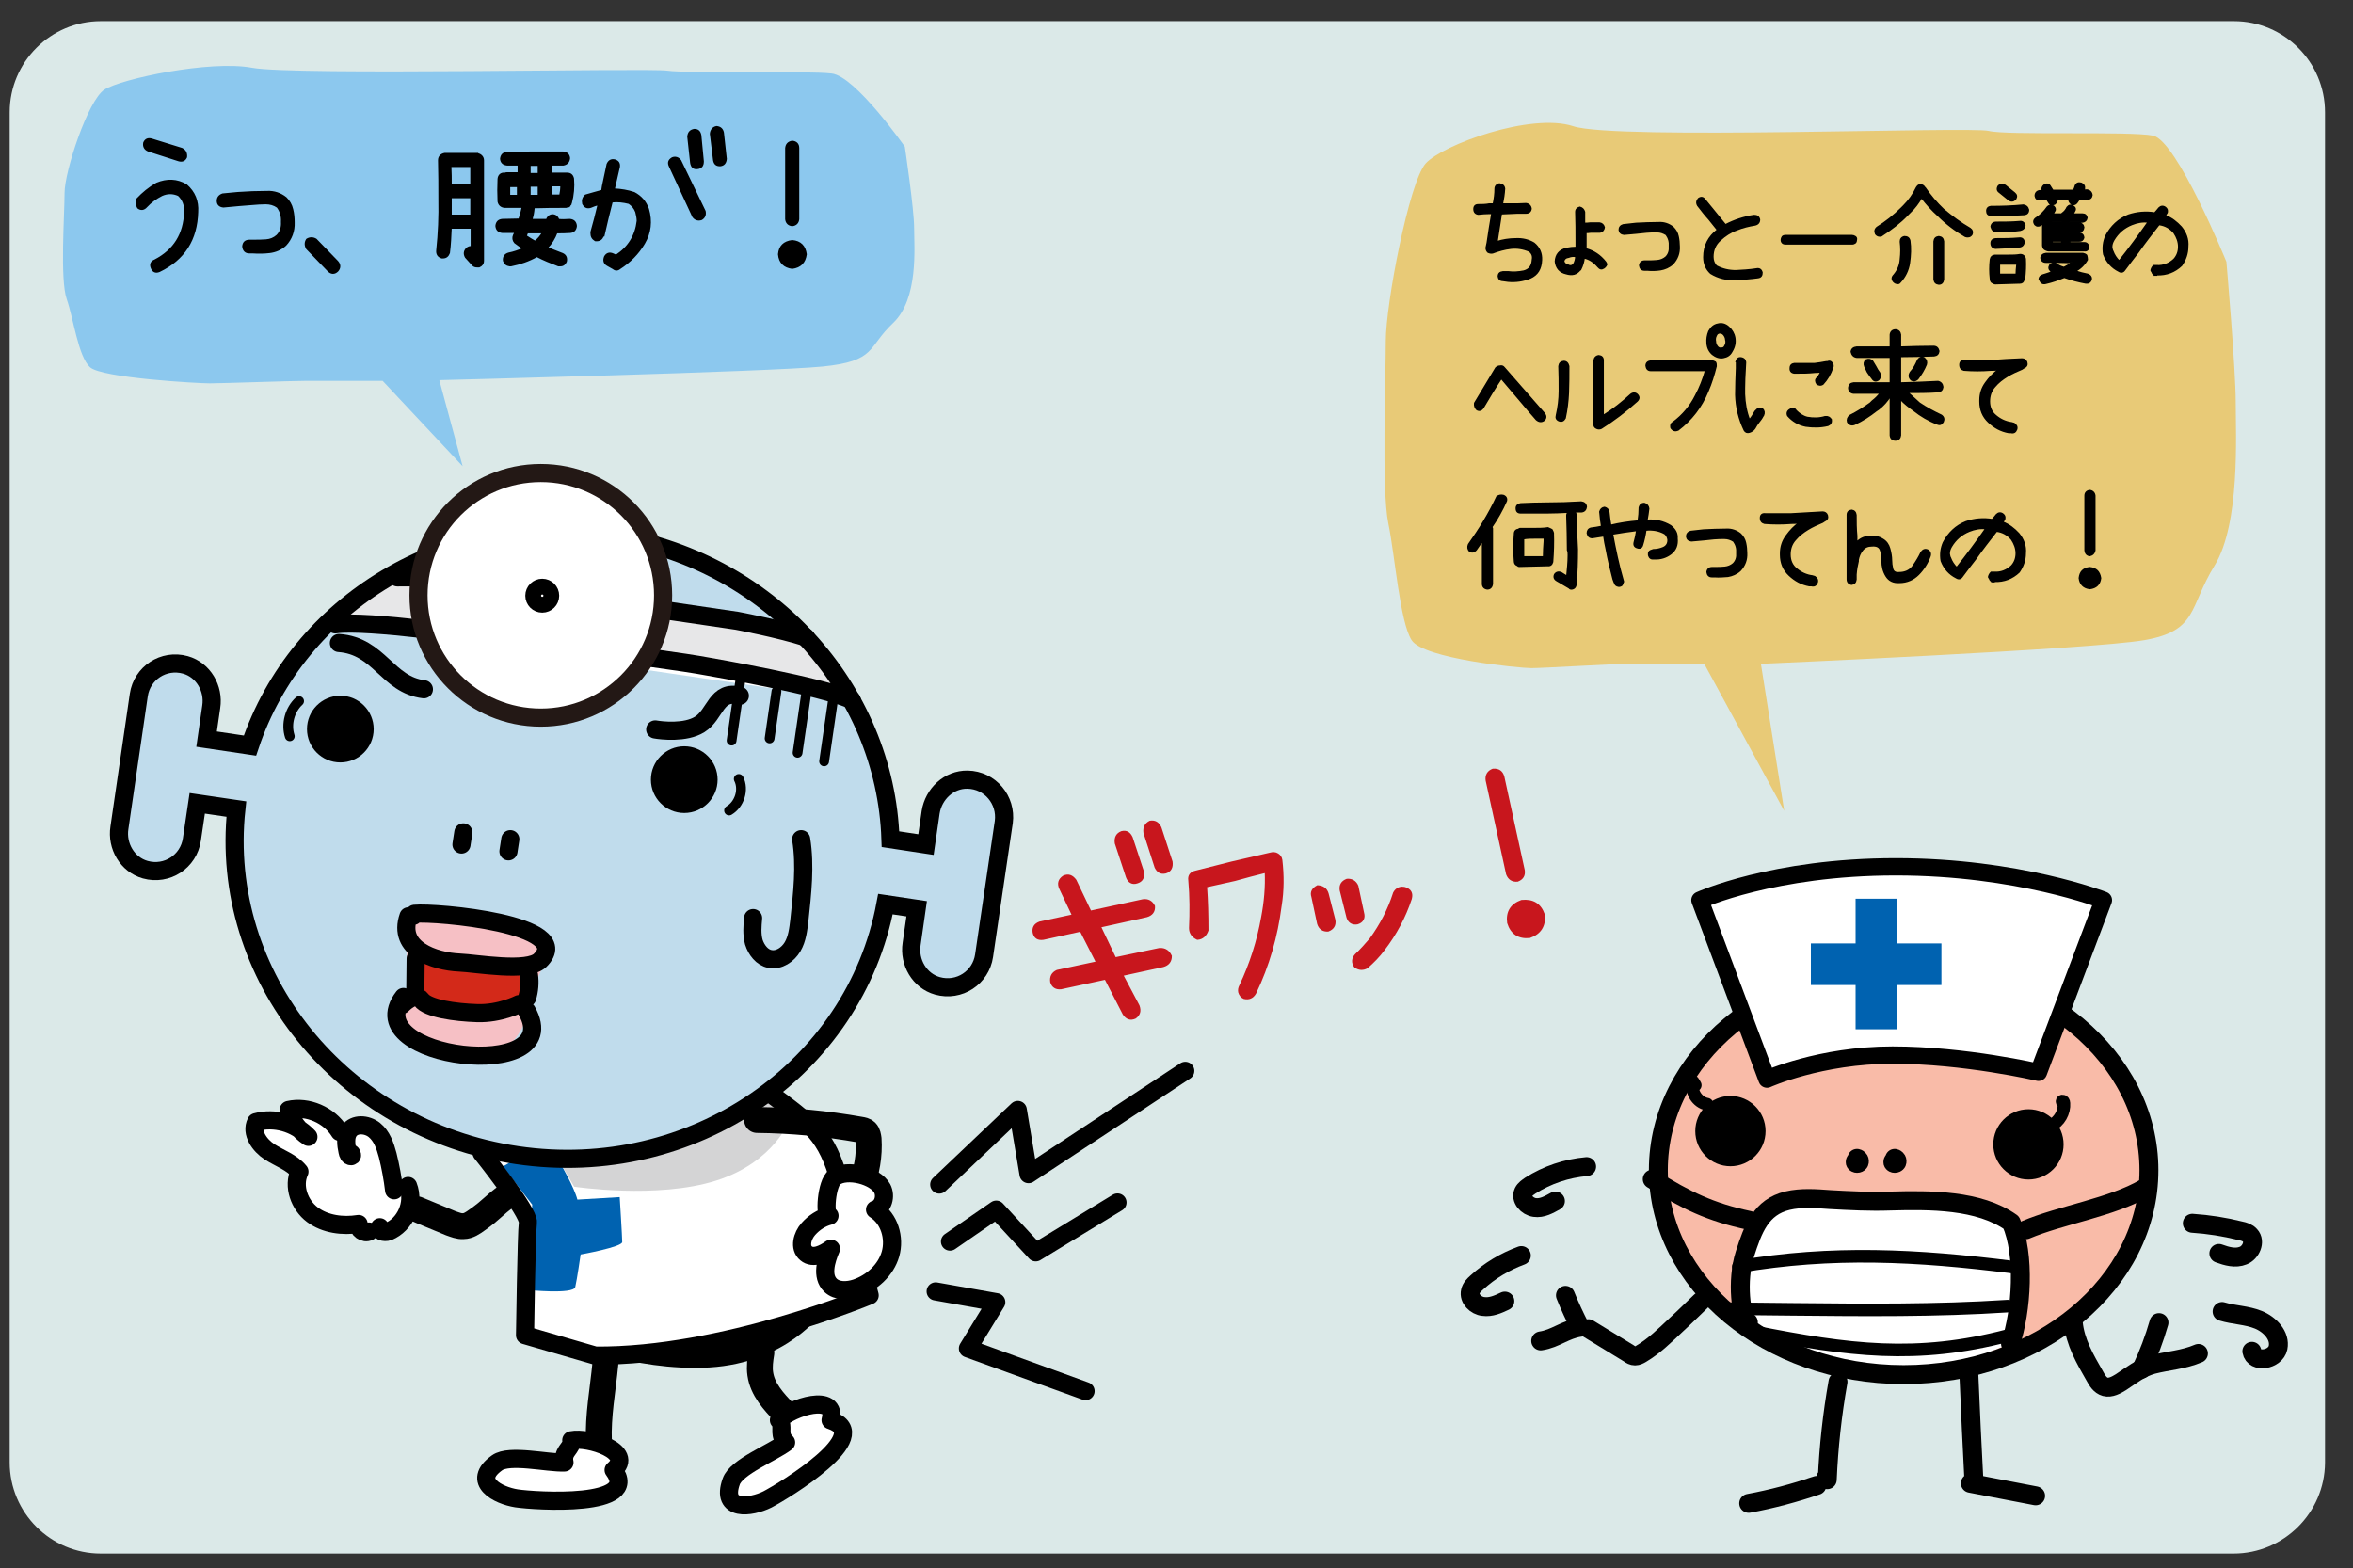 <?xml version="1.0" encoding="utf-8"?>
<!-- Generator: Adobe Illustrator 26.2.1, SVG Export Plug-In . SVG Version: 6.00 Build 0)  -->
<svg version="1.1" xmlns="http://www.w3.org/2000/svg" xmlns:xlink="http://www.w3.org/1999/xlink" x="0px" y="0px"
	 viewBox="0 0 656.1 437.3" style="enable-background:new 0 0 656.1 437.3;" xml:space="preserve">
<rect x="0" y="0" width="656.1" height="437.3" fill="#333333" stroke="none"/>
<style type="text/css">
	.st0{fill:#DBE9E8;}
	.st1{fill:#FFFFFF;}
	.st2{fill:#0062B0;}
	.st3{fill:#D4D4D5;}
	.st4{fill:none;stroke:#000000;stroke-width:7.225;stroke-linecap:round;stroke-linejoin:round;stroke-miterlimit:10;}
	.st5{fill:none;stroke:#000000;stroke-width:5.057;stroke-linecap:round;stroke-linejoin:round;stroke-miterlimit:10;}
	.st6{fill:#C0DCEC;}
	.st7{fill:#E7E7E8;}
	.st8{fill:#F6C0C5;}
	.st9{fill:none;stroke:#000000;stroke-width:5.057;stroke-miterlimit:10;}
	.st10{fill:#D32919;}
	.st11{fill:#8CC8EE;}
	.st12{fill:#E8CA77;}
	.st13{stroke:#000000;stroke-width:0.533;stroke-miterlimit:10;}
	.st14{stroke:#000000;stroke-width:0.414;stroke-miterlimit:10;}
	.st15{fill:#C8161D;stroke:#C8161D;stroke-width:0.722;stroke-miterlimit:10;}
	.st16{fill:#FFFFFF;stroke:#000000;stroke-width:5.057;stroke-linecap:round;stroke-linejoin:round;stroke-miterlimit:10;}
	.st17{fill:#FFFFFF;stroke:#231815;stroke-width:5.057;stroke-miterlimit:10;}
	.st18{fill:#FFFFFF;stroke:#000000;stroke-width:5.057;stroke-miterlimit:10;}
	.st19{fill:none;stroke:#000000;stroke-width:2.732;stroke-linecap:round;stroke-linejoin:round;stroke-miterlimit:10;}
	.st20{fill:#F9BBA8;}
	.st21{fill:none;stroke:#000000;stroke-width:5.278;stroke-linecap:round;stroke-linejoin:round;stroke-miterlimit:10;}
	.st22{fill:#FFFFFF;stroke:#000000;stroke-width:4.83;stroke-linecap:round;stroke-linejoin:round;stroke-miterlimit:10;}
	.st23{fill:none;stroke:#000000;stroke-width:3.508;stroke-linecap:round;stroke-linejoin:round;stroke-miterlimit:10;}
</style>
<g id="レイヤー_2">
	<path class="st0" d="M622.8,433.2H28.1c-14,0-25.4-11.4-25.4-25.4V31.3c0-14,11.4-25.4,25.4-25.4h594.8c14,0,25.4,11.4,25.4,25.4
		v376.6C648.2,421.8,636.8,433.2,622.8,433.2z"/>
</g>
<g id="レイヤー_5">
</g>
<g id="レイヤー_4">
	<path class="st1" d="M113.8,334.7c-0.7,3.5-6.3,9-9.7,9s-10.4-2.1-10.4-2.1s-9-1.4-9.7-7s-2.1-7.6-2.1-7.6s-12.5-9-10.4-11.8
		s9-1.4,9-1.4s0-4.9,6.3-2.8c6.3,2.1,10.4,9.7,10.4,9.7s-0.7-5.6,4.2-4.9s9,12.5,9,12.5L113.8,334.7z"/>
</g>
<g id="レイヤー_3">
	<path class="st1" d="M212.7,302.8c11.4,8.5,17.9,13.5,21.5,27.1c3.6,13.6,8.3,31.3,8.3,31.3s-40.8,17.1-76.5,16.8l-19.6-5.7
		c0,0,0.4-28.6,0.8-31.4s-12.9-19.4-12.9-19.4"/>
	<path class="st2" d="M142.9,323.7l13.3,0.6c0,0,3.9,6.7,4.8,10.2l11.8-0.7c0,0,0.7,11.1,0.7,12.5c0.1,1.4-11.6,3.5-11.6,3.5
		s-1,7-1.5,9.1c-0.6,2.1-13.2,0.8-13.2,0.8l1.2-23.8l-8.2-10.6"/>
	<path class="st3" d="M212.7,302.8c0,0-5.5,12.2-32.3,18.6s-24.2,2.8-24.2,2.8l3.9,6.7c0,0,23.2,3.5,39.6-1.7s20.6-17.2,20.6-17.2
		L212.7,302.8z"/>
	<path class="st4" d="M141.6,333.3c-4.3,3.1-4.2,3.8-8.6,6.9c-1.1,0.8-2.4,1.7-3.8,1.7c-1.2,0.1-2.3-0.4-3.5-0.8
		c-3.1-1.3-6.2-2.6-9.4-3.9"/>
	<path class="st4" d="M211.1,312.3c9.7,0.1,19.3,1,28.8,2.7c0.6,0.1,1.2,0.2,1.6,0.6c0.5,0.5,0.6,1.3,0.7,2
		c0.3,4.5-0.5,9.2-2.2,13.4"/>
	<path class="st5" d="M113.8,330.7c1.9,4.8-0.8,10.8-5.5,12.7c-1.1,0.4-2.9-0.1-2.4-1.2"/>
	<path class="st5" d="M109.9,331.9c-0.4-3.3-1-6.6-1.8-9.8c-0.7-2.6-1.6-5.3-3.7-7c-2.1-1.7-5.6-1.9-7.1,0.3
		c-1.1,1.6-0.8,3.8-0.4,5.7c0.1,0.6,0.4,1.3,1,1.3s0-1.2-0.2-0.7"/>
	<path class="st5" d="M94.7,315.6c-2.9-4.7-8.9-7.3-14.2-6.1c0.8,3.1,2.9,5.8,5.5,7.5c-3.6-3.9-9.5-5.5-14.6-4.1
		c-1.5,3,1,6.5,3.8,8.3c2.8,1.8,6.2,2.9,8.3,5.5c-1.9,4.1,0,9.3,3.6,12c3.6,2.7,8.5,3.3,12.9,2.6c-0.3,1.5,1.6,2.8,2.9,2.1"/>
	<path class="st6" d="M259,235.5c0,0,1.1-19.9,12.7-18.2s7.2,19.3,6.5,23.7c-0.7,4.5-4.3,29.4-4.3,29.4s-6.3,5.5-11.7,5.6
		s-9.6-8.7-7.6-22.9l-6.5,0.9c0,0-21.8,80.5-101.2,69.8s-81.6-82.9-81.3-97.4l-11.5-2.6c0,0-0.5,21.8-12,20.1
		c-11.6-1.7-8.8-8.6-7.8-21.2c0.9-12.6,5.3-30.2,5.3-30.2s5.3-11.1,12.3-9.1c7,1.9,7.7,15.7,6.4,24.6l11.8-0.1
		c0,0,25.9-59,67.7-58.3s61,6.2,68.3,11.8c7.4,5.6,36,33.5,37.9,45.6s5.1,27.1,5.1,27.1L259,235.5z"/>
	<path class="st7" d="M234.1,194.5l-37.8-9.2c0,0-11.4,0.3-30.9-3.5s-15.2-1.5-28.9-4.3l-43.2-3.6c0,0,10-12.2,14.8-14.2L136,162
		c0,0-3,1.3,30.1,5.2s33.8,4.2,36.8,3.7l21.9,5.9C224.8,176.8,230.4,182.2,234.1,194.5z"/>
	<path class="st8" d="M152.8,266.6c-2.8,5.7-4,8.7-4,8.7s-1.7,23.7-20,18.3c-29.5-8.7-14.2-8.7-14.2-16.3c0-4-3.5-18.1,1.4-20.1
		c4.8-1.9,12.3-3.5,18.4-1.3C140.4,258.1,155.6,261,152.8,266.6z"/>
	<path class="st9" d="M269.8,217.4c-5.2-0.1-9.5,4-10.3,9.1l-1.3,9l-9.9-1.5c-1.4-41.8-33.9-78.3-78.8-84.8s-86.5,19-99.8,58.7
		l-12.1-1.8l1.3-9c0.8-5.1-2.2-10.3-7.2-11.7c-6.1-1.7-12.1,2.3-13,8.4l-5.4,37c-0.8,5.1,2.2,10.3,7.2,11.7c6.1,1.7,12.1-2.3,13-8.4
		L55,224l10.9,1.6c-5,46.5,29.4,89.3,78.3,96.5c48.9,7.2,94.1-24,102.7-70l8.7,1.3l-1.4,9.8c-0.8,5.1,2.2,10.3,7.2,11.7
		c6.1,1.7,12.1-2.3,13-8.4l5.5-37.3C280.7,223.1,276.1,217.5,269.8,217.4z"/>
	<path class="st10" d="M133.1,282.5c-16.2,0.4-18-6.8-17.4-11c0.6-4.1,1.3-3.5,12.5-3.2c11.1,0.3,23.1-0.8,20.6,6.9
		C146.3,283.1,133.1,282.5,133.1,282.5z"/>
	<path class="st11" d="M252.3,40.9c0,0,2.6,17.4,2.6,22.7s1.3,19.7-5.9,26.5c-7.2,6.8-4.6,10.6-19.6,12.1s-106.9,3.8-106.9,3.8
		L129,130l-22.3-23.8c0,0-17.4,0-21.4,0c-3.9,0-23.5,0.7-26.8,0.7c-3.3,0-30.1-1.5-33.4-4.5s-4.6-13.6-6.5-19
		C16.7,78,18,59.8,18,53.8S24.5,28,29.1,25s29.4-8.3,41.2-6.1s110.6,0,115.8,0.8s39.3,0,45.8,0.8C238.5,21.2,252.3,40.9,252.3,40.9z
		"/>
	<path class="st12" d="M620.8,73c0,0,2.6,30,2.6,39.1s1.3,33.9-5.9,45.6c-7.2,11.7-4.6,18.2-19.6,20.8c-15,2.6-106.9,6.6-106.9,6.6
		l6.5,41l-22.3-41c0,0-17.4,0-21.4,0s-23.5,1.2-26.8,1.2s-30.1-2.6-33.4-7.8c-3.3-5.2-4.6-23.4-6.5-32.6s-0.7-40.4-0.7-50.8
		s6.5-44.3,11.1-49.5s29.4-14.3,41.2-10.4c11.8,3.9,110.6,0,115.8,1.3c5.2,1.3,39.3,0,45.8,1.3C607,39.1,620.8,73,620.8,73z"/>
	<g>
		<path class="st13" d="M43.7,51.2c2.9-1.2,5.6-1.1,8.2,0.4c2.3,2,3.3,4.5,3.1,7.5c-0.2,7.7-3.7,13.2-10.6,16.5
			c-1,0.4-1.7,0.1-2.1-0.9c-0.4-1-0.1-1.7,0.9-2.1c5.4-2.8,8.2-7.3,8.4-13.5c0.1-1.9-0.5-3.5-1.8-4.7c-1.6-0.7-3.1-0.7-4.7,0
			c-1.6,0.8-3.1,1.9-4.3,3.2c-0.7,0.8-1.5,0.9-2.3,0.3c-0.4-0.7-0.5-1.5-0.2-2.4C39.8,53.9,41.6,52.4,43.7,51.2z M40.2,39.8
			c0.4-0.9,1.1-1.2,2.1-0.9l8.4,2.6c1,0.5,1.3,1.3,1.2,2.3c-0.4,0.9-1.1,1.2-2.1,0.9l-8.4-2.7C40.4,41.6,40,40.8,40.2,39.8z"/>
		<path class="st13" d="M66.3,53.8c2.7-0.2,5.4-0.3,8.2-0.3c1.9-0.1,3.7,0.5,5.2,1.7c0.9,0.9,1.5,1.9,1.8,3.2
			c0.3,1.2,0.4,2.4,0.4,3.6c0.1,2.4-0.7,4.6-2.3,6.3c-1.3,1.2-2.8,1.8-4.4,2c-1.6,0.2-3.2,0.2-4.7,0.1h-1c-1,0-1.6-0.6-1.7-1.7
			c0.1-1.1,0.7-1.6,1.8-1.6h0.9c1.3,0,2.5,0,3.7-0.1c1.2-0.1,2.2-0.5,3.1-1.3c1-1,1.4-2.3,1.3-3.8c0.1-1.6-0.3-3-1.2-4.2
			c-1-0.7-2.1-1-3.3-1c-1.2,0-2.5,0.1-3.7,0.2c-1.3,0.1-2.5,0.2-3.8,0.3l-4.3,0.4c-1-0.1-1.6-0.6-1.6-1.6c0-0.9,0.5-1.5,1.4-1.8
			L66.3,53.8z"/>
		<path class="st13" d="M85.6,66.8c0.8-0.5,1.7-0.5,2.5,0l6,6.2c0.7,0.8,0.7,1.7,0,2.5c-0.8,0.8-1.7,0.8-2.5,0l-6-6.2
			C85.1,68.4,85.1,67.6,85.6,66.8z"/>
		<path class="st13" d="M133.1,43c0.4,0,0.8,0.2,1.1,0.5c0.3,0.3,0.5,0.7,0.5,1.2v28c0,0.8-0.4,1.3-1.1,1.6c-0.2,0-0.4,0-0.5,0
			c-0.5,0-1-0.1-1.3-0.5c-0.6-0.7-1.3-1.4-1.9-2.1c-0.5-0.9-0.4-1.7,0.3-2.4c0.4-0.3,0.8-0.5,1.3-0.4v-5.4h-5.8
			c-0.1,2.3-0.2,4.7-0.5,7c-0.3,0.8-0.8,1.3-1.7,1.3h-0.3c-1-0.3-1.4-1-1.3-2c0.5-4.7,0.7-9.5,0.6-14.3c0-3.6,0-7.2-0.1-10.8
			c0-1,0.6-1.6,1.6-1.8h0.2h0.1H133.1z M131.4,51.7v-5.4h-5.8c0.1,1.8,0.1,3.6,0.1,5.4H131.4z M125.7,60.1h5.7V55h-5.7
			C125.7,56.7,125.7,58.4,125.7,60.1z M158.9,61.3c1,0.1,1.6,0.6,1.7,1.7c-0.1,1-0.6,1.6-1.6,1.7c-1.3,0.1-2.5,0.1-3.8,0.1
			c-0.6,1.6-1.5,3.1-2.7,4.3c1.4,0.6,2.8,1.1,4.3,1.7c0.9,0.4,1.2,1.1,1,2.1c-0.3,0.7-0.8,1.1-1.5,1.1c-0.2,0-0.4,0-0.6,0
			c-2.1-0.8-4.1-1.6-6-2.6c-2.3,1.3-4.7,2.1-7.2,2.6h-0.4c-0.8-0.1-1.3-0.5-1.6-1.3c-0.1-1,0.3-1.7,1.3-2c1.5-0.3,2.9-0.8,4.3-1.4
			c-0.9-0.5-1.7-1.1-2.5-1.7c-0.5-0.6-0.6-1.3-0.3-2c0.2-0.3,0.3-0.6,0.4-0.9c-1.2,0-2.4,0-3.6,0c-1-0.1-1.6-0.6-1.7-1.7
			c0.1-1,0.6-1.6,1.7-1.7c1.6,0,3.2-0.1,4.7-0.1c0.4-1.1,0.7-2.2,0.9-3.3v-0.2h-4.6h-0.4c-0.9-0.1-1.5-0.6-1.7-1.5
			c-0.1-2.1-0.1-4.2,0-6.3c0.1-1,0.7-1.6,1.8-1.5h0.1c0.1-0.1,0.3-0.1,0.4-0.1h3.3v-2.4h-3.2c-1-0.1-1.6-0.6-1.7-1.6
			c0.1-1,0.6-1.6,1.7-1.7c2.2,0,4.4,0,6.7-0.1c3,0,6,0,8.9,0c1,0.1,1.6,0.6,1.7,1.6c-0.1,1-0.6,1.6-1.6,1.8c-1.1,0-2.3,0-3.4,0v2.5
			h4.4h0c1,0,1.5,0.5,1.7,1.4c0.2,2.3,0,4.6-0.6,6.8c-0.1,0.1-0.1,0.2-0.1,0.2v0.1c-0.1,0.1-0.1,0.2-0.2,0.2c0,0.1-0.1,0.1-0.1,0.1
			v0.1c-0.1,0-0.2,0.1-0.2,0.2c-0.1,0-0.2,0.1-0.2,0.1c-0.1,0-0.2,0-0.3,0c-0.1,0-0.1,0.1-0.2,0.1h-0.1h-0.2c-2.8,0-5.6,0-8.3,0.1
			h-0.5c0,0.1,0,0.3,0,0.4c-0.1,1.1-0.3,2.1-0.6,3.1h4.3c0.2-0.7,0.7-1.2,1.5-1.3c0.8,0,1.4,0.4,1.7,1.3
			C156.6,61.4,157.7,61.4,158.9,61.3z M144.4,54.6v-2.7h-2.4v2.7H144.4z M149.2,67.4c0.9-0.7,1.6-1.5,2.2-2.6H147
			c-0.1,0.4-0.3,0.7-0.4,1C147.5,66.4,148.3,66.9,149.2,67.4z M147.7,46v2.5h2.1h0.4V46h-2.3H147.7z M149.2,54.6h1v-2.8h-0.4h-2.1
			v2.8H149.2z M156.5,51.7h-2.9v2.8h2.6C156.4,53.6,156.5,52.7,156.5,51.7z"/>
		<path class="st13" d="M176.8,53.8c1.9,1,3.2,2.5,3.9,4.5c1,3.4,0.6,6.6-1.1,9.5c-1.7,2.9-4,5.2-6.8,7c-0.6,0.5-1.2,0.5-1.8,0
			l-1.6-0.9c-0.9-0.5-1.1-1.3-0.7-2.3c0.5-0.9,1.3-1.1,2.2-0.7c0.3,0.1,0.6,0.3,0.9,0.4c3.5-2.3,5.5-5.5,6-9.7
			c0-0.8-0.2-1.7-0.4-2.5c-0.4-1.1-1.1-1.9-2-2.5c-1.6-0.4-3.2-0.6-4.8-0.4c-0.8,3.2-1.6,6.3-2.3,9.5h-0.2c-0.3,1-1,1.4-2.1,1.3
			c-0.8-0.5-1.1-1.1-1.1-2v-0.3c0.7-2.5,1.4-5.1,2-7.7c-0.8,0.1-1.5,0.4-2.2,0.7c-1,0.3-1.6,0-2.1-0.9c-0.2-0.9,0-1.7,0.7-2.3
			c1.5-0.4,3-0.9,4.6-1.3c0.1-0.4,0.1-0.9,0.2-1.3l1.3-6.1c0.4-0.9,1-1.3,2-1.1c1,0.3,1.3,0.9,1.2,1.8l-1.4,6.1v0.2
			C173.2,52.9,175,53.2,176.8,53.8z M189.7,44.8l6.8,14.1c0.2,1-0.1,1.7-0.9,2.2c-0.9,0.3-1.7,0.1-2.3-0.7l-6.5-14
			c-0.5-1-0.3-1.7,0.7-2.3C188.3,43.8,189.1,44,189.7,44.8z M191.9,38.1c0.1-1.1,0.6-1.7,1.7-1.9c1,0,1.5,0.5,1.7,1.5L196,45
			c0,1.2-0.5,1.8-1.6,1.9c-1,0.1-1.5-0.4-1.7-1.5L191.9,38.1z M198.2,37.3c0.1-1,0.6-1.7,1.6-1.9c1,0.1,1.6,0.6,1.8,1.6l0.8,7.3
			c-0.1,1.1-0.6,1.7-1.6,1.8c-1,0-1.5-0.4-1.7-1.4L198.2,37.3z"/>
		<path class="st13" d="M220.9,67.2c2.3,0.2,3.5,1.5,3.8,3.7c-0.3,2.2-1.5,3.5-3.8,3.8c-2.2-0.3-3.5-1.5-3.7-3.8
			C217.4,68.7,218.6,67.5,220.9,67.2z M220.9,62.8c-1-0.1-1.6-0.7-1.7-1.7V41.3c0.1-1,0.6-1.6,1.7-1.8c1.1,0.1,1.7,0.7,1.7,1.8v19.8
			C222.5,62.1,221.9,62.7,220.9,62.8z"/>
	</g>
	<g>
		<path class="st14" d="M427.7,67.8c1.5,1.2,2.2,2.8,2.1,4.7c-0.1,2.5-1.1,4.1-3.1,5c-2,0.8-4.1,1.1-6.2,0.9l-1.4-0.2
			c-0.8,0-1.2-0.4-1.3-1.1c0-0.8,0.4-1.2,1.3-1.3h1.4c1.4,0.2,2.9,0.1,4.4-0.2c1.5-0.4,2.3-1.4,2.4-3.2c0.2-1-0.1-1.8-0.9-2.4
			c-1.6-0.7-3.4-1-5.1-0.8c-1.8,0.2-3.5,0.7-5.1,1.3c-0.4,0.1-0.9,0-1.3-0.2c-0.3-0.3-0.5-0.7-0.5-1.2l0.3-1.4
			c0.4-2.7,0.8-5.4,1.3-8.2h-0.7c-1.1,0-2.1,0.1-3.1,0.2c-0.8-0.1-1.2-0.6-1.2-1.4c0-0.8,0.4-1.2,1.2-1.2c1,0,2,0,3-0.2h1.2
			c0.3-1.4,0.5-2.8,0.5-4.3c0-0.7,0.5-1.2,1.2-1.3c0.8,0.1,1.3,0.5,1.4,1.3c-0.1,1.5-0.3,2.9-0.6,4.3h4.2l2.4-0.1
			c0.8,0.1,1.3,0.6,1.4,1.4c-0.1,0.8-0.6,1.2-1.4,1.2h-2.4l-4.5,0.2c-0.4,2.6-0.8,5.2-1.2,7.8c1.6-0.5,3.4-0.8,5.2-0.8
			C424.5,66.5,426.2,66.9,427.7,67.8z"/>
		<path class="st14" d="M447.7,73.1c0.1,0.2,0.2,0.4,0.3,0.6c-0.2,0.5-0.5,0.8-0.8,1c-0.6,0.4-1.1,0.3-1.6-0.3
			c-1.1-1.3-2.4-2.2-3.9-2.5c-0.1,1-0.4,2.1-1,3.3h-0.1c-1,1.3-2.2,1.6-3.9,1.1c-1.8-0.4-2.8-1.6-3-3.4c0.1-1.9,1.1-3.1,3-3.6
			c1-0.2,1.9-0.3,2.8-0.3v-1.8c0-2.7,0-5.4-0.1-8.1c0-0.7,0.4-1.1,1.1-1.3c0.7,0.2,1.1,0.6,1.3,1.3v3.2c0.4,0,1,0,1.6-0.1h1.4h1.2
			c0.7,0.1,1.1,0.5,1.3,1.2c-0.1,0.7-0.5,1.2-1.2,1.3H445h-1.4c-0.6,0.1-1.1,0.1-1.4,0.1v2.4v2.2C444.4,70,446.2,71.2,447.7,73.1z
			 M438.8,73.7c0.4-0.7,0.6-1.5,0.6-2.2c-0.6-0.1-1.3-0.1-2,0.2c-0.8,0.1-1.3,0.5-1.4,1.2c0.2,0.6,0.7,1,1.4,1.1
			C437.9,74.3,438.4,74.1,438.8,73.7z"/>
		<path class="st14" d="M456.2,62.3c2.1-0.1,4.2-0.2,6.3-0.2c1.5-0.1,2.9,0.4,4,1.3c0.7,0.7,1.2,1.5,1.4,2.5
			c0.2,0.9,0.3,1.9,0.3,2.8c0.1,1.9-0.5,3.5-1.8,4.9c-1,0.9-2.2,1.4-3.4,1.6s-2.5,0.2-3.7,0.1h-0.8c-0.8,0-1.2-0.5-1.3-1.3
			c0.1-0.8,0.6-1.2,1.4-1.2h0.7c1,0,1.9,0,2.8-0.1c0.9-0.1,1.7-0.4,2.4-1c0.8-0.8,1.1-1.8,1-3c0.1-1.3-0.2-2.3-0.9-3.3
			c-0.8-0.5-1.6-0.8-2.6-0.8c-1,0-1.9,0-2.9,0.1c-1,0.1-1.9,0.2-2.9,0.3l-3.4,0.3c-0.8-0.1-1.2-0.5-1.3-1.2c0-0.7,0.4-1.2,1.1-1.4
			L456.2,62.3z"/>
		<path class="st14" d="M491.3,76c0,0.8-0.3,1.3-1.1,1.4c-2,0.3-4,0.4-6.1,0.5c-2.6,0.2-5-0.4-7.1-1.7c-1.3-1.2-1.9-2.7-1.9-4.5
			c0-3.2,1.3-5.7,3.8-7.6c-0.8-1-1.6-2-2.4-3c-1.1-1.2-2.1-2.5-3.1-3.8c-0.4-0.7-0.3-1.3,0.2-1.9c0.7-0.5,1.3-0.4,1.8,0.3
			c1,1.3,2.1,2.5,3.1,3.8c0.9,1.1,1.7,2.1,2.6,3.2c2.5-1.3,5.2-2.2,8-2.6c0.8,0,1.3,0.3,1.5,1.1c0,0.8-0.4,1.3-1.2,1.5
			c-1.8,0.3-3.5,0.7-5.2,1.4c-1.7,0.6-3.2,1.6-4.5,2.8c-1.4,1.2-2.1,2.8-2.1,4.7c0,1,0.3,1.9,1,2.6c1.7,0.9,3.5,1.3,5.4,1.3
			c1.9-0.1,3.8-0.2,5.7-0.5C490.6,74.8,491.1,75.2,491.3,76z"/>
		<path class="st14" d="M497.9,65.7h18.5c0.3,0,0.6,0.1,0.9,0.3c0.3,0.2,0.4,0.5,0.3,0.9c0,0.3-0.1,0.6-0.3,0.8
			c-0.3,0.2-0.5,0.3-0.9,0.3h-18.5c-0.4,0-0.7-0.1-0.9-0.3c-0.2-0.2-0.3-0.5-0.3-0.8c0-0.3,0.1-0.6,0.3-0.9
			C497.2,65.8,497.5,65.7,497.9,65.7z"/>
		<path class="st14" d="M549.3,63.7c0.6,0.4,0.8,1,0.5,1.7c-0.3,0.4-0.6,0.6-1.1,0.6c-0.2,0-0.5,0-0.7-0.1c-2.8-1.6-5.3-3.5-7.6-5.8
			c-1.7-1.5-3.2-3.2-4.6-5c-0.9,1.5-1.9,2.9-3.2,4.1c-0.2,0.2-0.5,0.5-0.7,0.7c-2.1,2.2-4.5,4-7.1,5.7c-0.2,0.2-0.4,0.2-0.7,0.2
			c-0.5,0-0.9-0.3-1.1-0.6c-0.3-0.7-0.2-1.3,0.4-1.8c2.4-1.5,4.7-3.3,6.7-5.3c0.2-0.2,0.5-0.5,0.7-0.7c1.5-1.5,2.7-3.2,3.6-5.1
			c0.4-0.7,0.9-0.9,1.7-0.6c0.2,0.1,0.4,0.3,0.5,0.5c0.1,0.1,0.2,0.2,0.2,0.2c1.5,2.2,3.2,4.2,5.1,6
			C544.3,60.4,546.7,62.2,549.3,63.7z M531,66c0.8,0,1.3,0.3,1.5,1.1c0.3,2,0.2,4.1-0.1,6.2c-0.3,2.1-1.2,3.9-2.6,5.4
			c-0.2,0.3-0.5,0.4-0.8,0.3c-0.4,0-0.7-0.2-1-0.5c-0.5-0.6-0.5-1.2,0.1-1.8c1.1-1.3,1.7-2.8,1.8-4.4c0.2-1.7,0.2-3.3,0-4.9
			C529.9,66.7,530.2,66.2,531,66z M540.6,66c0.8,0.1,1.2,0.5,1.3,1.3v10.6c-0.1,0.8-0.5,1.3-1.3,1.3c-0.8-0.1-1.2-0.5-1.3-1.3V67.3
			C539.4,66.5,539.8,66.1,540.6,66z"/>
		<path class="st14" d="M564.2,57.2c0.7,0.1,1.2,0.5,1.4,1.3c0,0.8-0.4,1.2-1.1,1.3c-3.1,0.2-6.3,0.2-9.4,0.2
			c-0.8,0-1.1-0.5-1.1-1.2c0-0.7,0.4-1.1,1.1-1.2C558.1,57.6,561.1,57.5,564.2,57.2z M563.3,71c0.8,0,1.3,0.5,1.4,1.2
			c0.1,1.9,0,3.7-0.2,5.6c0,0.2-0.1,0.2-0.2,0.2c-0.1,0.6-0.5,0.9-1.1,0.9h-0.1l-6.7,0.2c-0.2,0-0.4,0-0.5-0.2
			c-0.6-0.1-0.9-0.5-0.9-1.2c-0.2-1.8-0.2-3.5,0-5.3c0.1-0.7,0.5-1.1,1.2-1.2h0.2h3.7C561.1,71.2,562.2,71.2,563.3,71z M556.6,64.6
			c-0.8-0.1-1.2-0.6-1.4-1.4c0.1-0.8,0.6-1.2,1.4-1.2c2.2,0,4.4,0,6.6-0.2c0.7-0.1,1.2,0.3,1.4,1c-0.1,0.8-0.5,1.2-1.3,1.4
			C561.1,64.5,558.8,64.6,556.6,64.6z M556.4,69.2c-0.8-0.1-1.2-0.6-1.2-1.4c0-0.7,0.4-1.1,1.2-1.2c2.2,0,4.4,0,6.6-0.2
			c0.8-0.1,1.2,0.3,1.4,1c-0.1,0.8-0.5,1.3-1.2,1.4C560.9,69,558.7,69.1,556.4,69.2z M557.5,53.6c-0.6-0.4-0.7-1-0.3-1.7
			c0.6-0.6,1.2-0.6,1.9-0.2l2.6,2.1c0.6,0.5,0.7,1,0.3,1.7c-0.6,0.6-1.2,0.7-1.9,0.2L557.5,53.6z M560.1,73.6h-2.6v2.9h4.7
			c0-0.9,0.1-1.8,0.2-2.7v-0.2H560.1z M569.7,62.1c-0.2,0.3-0.4,0.5-0.7,0.7c-0.6,0.3-1.1,0.3-1.6-0.2c-0.4-0.6-0.4-1.2,0.2-1.7
			c1.3-0.8,2.4-1.9,3.3-3.2c0.5-0.5,1.1-0.5,1.7-0.2c0.5,0.5,0.6,1,0.2,1.5c-0.1,0.3-0.3,0.5-0.5,0.7h2.7v-0.2
			c0.6-0.4,1.1-1,1.4-1.7c0.5-0.6,1-0.7,1.7-0.3c0.6,0.4,0.7,0.9,0.3,1.5c-0.1,0.2-0.3,0.4-0.3,0.7h2.6c0.7,0,1.1,0.4,1.2,1
			c-0.1,0.7-0.5,1.1-1.2,1.2h-3.6v0.3h2.7c0.7,0.1,1.1,0.5,1.2,1.2c-0.1,0.8-0.5,1.2-1.2,1.2h-2.7V65h2.7c0.7,0.1,1.1,0.5,1.2,1.2
			c-0.1,0.6-0.5,1-1.2,1h-2.7v0.5h4.1c0.7,0,1.1,0.5,1.2,1.2c-0.1,0.7-0.5,1.1-1.2,1h-5.1h-4.9c-0.2,0-0.5-0.1-0.7-0.2
			c-0.6-0.2-0.8-0.6-0.9-1.2V62.1z M568.7,55.7c-0.7,0-1.1-0.4-1.2-1.1c0-0.8,0.5-1.3,1.2-1.4h1h-0.2c-0.2-0.7,0-1.3,0.7-1.7
			c0.6-0.3,1.2-0.1,1.5,0.5l0.7,1.1h1.9h3.9c0.2-0.4,0.4-0.9,0.5-1.3c0.3-0.7,0.8-0.9,1.6-0.7c0.7,0.3,1,0.8,0.9,1.5
			c-0.2,0.2-0.2,0.3-0.2,0.5c0.3-0.1,0.5-0.1,0.9-0.1c0.8,0.1,1.3,0.6,1.4,1.4c-0.1,0.7-0.5,1.1-1.2,1.1h-2.3
			c-0.3,0.4-0.5,0.7-0.7,1c-0.5,0.6-1.1,0.7-1.7,0.2c-0.3-0.3-0.5-0.6-0.5-1.1h-2.6h-0.7c0,0.5-0.3,1-0.7,1.3
			c-0.8,0.3-1.3,0.2-1.7-0.6c-0.2-0.2-0.3-0.4-0.3-0.7H568.7z M582.1,76.5c0.8,0.3,1.1,0.8,1,1.5c-0.3,0.7-0.8,1-1.5,0.9
			c-2.1-0.4-4.1-0.9-6-1.6c-1.7,0.7-3.4,1.3-5.2,1.7c-0.8,0.2-1.3-0.1-1.6-0.9c-0.1-0.1-0.2-0.2-0.2-0.3c0.1-0.6,0.4-0.9,1-1.1
			c0.9-0.3,1.7-0.5,2.6-0.9c-0.1,0-0.3-0.1-0.3-0.2c-0.6-0.5-0.7-1-0.3-1.7c0.6-0.5,1.2-0.6,1.8-0.3c0.6,0.5,1.4,0.8,2.1,1
			c0.8-0.4,1.6-0.9,2.4-1.4c-2.5-0.1-4.9-0.1-7.4-0.1c-0.8,0-1.3-0.4-1.4-1.2c0.1-0.7,0.6-1.1,1.4-1.2h10.3c0.4,0.1,0.7,0.2,1,0.5
			c0.1,0.4,0.2,0.8,0.2,1.2c-0.8,1.4-1.9,2.5-3.3,3.2C579.9,76,581,76.3,582.1,76.5z M574.9,62.2v-0.3h-2.7v0.3H574.9z M574.9,65
			v-0.3h-2.7V65H574.9z M574.9,67.7v-0.5h-2.7v0.5H574.9z"/>
		<path class="st14" d="M602,58c0.5-0.5,1.1-0.6,1.7-0.2c0.4,0.3,0.6,0.6,0.6,1c0,0.3,0,0.5-0.2,0.7c-0.1,0.2-0.2,0.4-0.4,0.6
			c1.8,0.7,3.2,1.8,4.5,3.2c1.3,1.6,2,3.4,1.8,5.5c0,1.9-0.6,3.6-1.7,5.2c-1.9,1.8-4.2,2.7-6.9,2.6l-0.2,0.1h0.3
			c-0.8,0.1-1.3-0.3-1.5-1c-0.1-0.1-0.2-0.2-0.2-0.3c0.1-0.5,0.3-0.9,0.7-1.3h0.9c1.8,0.1,3.4-0.5,4.8-1.8c0.9-1,1.3-2.2,1.3-3.5
			c0-1.4-0.5-2.7-1.3-3.9c-1.1-1.3-2.5-2.1-4.2-2.3c-2,2.6-4,5.1-5.8,7.7c-1.3,1.6-2.5,3.3-3.8,5c-0.4,0.6-1,0.7-1.6,0.3
			c-2-1-3.4-2.6-4.2-4.7c-0.3-1.8-0.1-3.5,0.6-5.1c1.4-2.7,3.5-4.7,6.3-5.8c2.4-0.8,4.9-1,7.3-0.6C601.2,59,601.6,58.5,602,58z
			 M589.1,70c0.4,1.1,1,2,1.8,2.8c2.8-3.5,5.5-7.2,8.1-10.9c-1.6-0.2-3.1,0.1-4.6,0.7c-2.2,0.9-3.8,2.3-5,4.3
			c-0.4,0.7-0.6,1.3-0.6,2C588.9,69.3,588.9,69.7,589.1,70z"/>
		<path class="st14" d="M418.3,102.1c0.4-0.1,0.8,0,1.1,0.4l11.3,12.9c0.4,0.6,0.4,1.3-0.2,1.8c-0.7,0.5-1.4,0.4-2.1-0.2
			c-1.4-1.6-2.8-3.2-4.2-4.9c-1.9-2.2-3.7-4.4-5.6-6.6c-1.8,2.7-3.4,5.4-5,8.1c-0.5,0.8-1.1,1-1.8,0.6c-0.5-0.5-0.7-1.1-0.6-1.8
			l5.9-9.8C417.4,102.3,417.8,102.1,418.3,102.1z"/>
		<path class="st14" d="M436,100.8c0.8,0,1.2,0.5,1.4,1.3c0,2.5,0,4.9-0.1,7.4c-0.1,2.4-0.4,4.8-0.9,7.1c-0.4,0.7-0.9,1-1.7,0.7
			c-0.7-0.3-0.9-0.8-0.7-1.5c0.5-2.2,0.8-4.5,0.8-6.8c0-2.3,0-4.6-0.1-6.9C434.8,101.3,435.2,100.9,436,100.8z M444.5,100.5
			c0.1-0.7,0.5-1.2,1.3-1.3c0.8,0.1,1.2,0.5,1.2,1.3v15.4c2.8-1.7,5.3-3.7,7.7-5.9c0.6-0.5,1.3-0.5,1.8,0c0.6,0.6,0.6,1.2,0,1.8
			c-3.2,2.9-6.5,5.4-10,7.6c-0.4,0.2-0.9,0.2-1.3,0c-0.5-0.2-0.8-0.6-0.7-1.2V100.5z"/>
		<path class="st14" d="M460.2,100.7h17.1c0.4,0,0.7,0.1,1,0.3c0.2,0.3,0.2,0.7,0.2,1.1c-0.6,2.4-1.3,4.7-2.3,7
			c-1.8,4.4-4.6,8-8.3,10.8c-0.7,0.3-1.3,0.2-1.8-0.4c-0.2-0.2-0.2-0.4-0.2-0.7c0-0.5,0.2-0.8,0.6-1c2.7-2,4.8-4.5,6.3-7.5
			c1.2-2.2,2.1-4.6,2.8-7h-15.3c-0.8,0-1.2-0.5-1.3-1.3C459,101.2,459.5,100.8,460.2,100.7z M479,90.4c1.1-0.3,2.1,0,3,0.8
			c0.9,0.8,1.5,1.8,1.7,3c0.2,1.3,0,2.5-0.8,3.8c-0.5,1-1.3,1.5-2.4,1.7c-1.1,0.2-2.1-0.2-3-0.9c-0.9-0.8-1.4-1.8-1.5-3.1
			c-0.1-1.2,0.1-2.3,0.5-3.3C477.1,91.3,477.9,90.6,479,90.4z M478.3,95.2c0,0.5,0.2,1,0.5,1.4c0.3,0.4,0.7,0.6,1.2,0.5
			c0.5,0,0.8-0.2,1-0.7c0.3-0.5,0.4-1.1,0.2-1.7c0-0.4-0.2-0.9-0.5-1.3c-0.3-0.4-0.7-0.6-1.1-0.6c-0.6,0-0.9,0.3-1.1,0.8
			C478.2,94.2,478.2,94.7,478.3,95.2z"/>
		<path class="st14" d="M484.1,100.8c0.2-0.7,0.6-1.1,1.4-1c0.7,0.1,1.1,0.5,1.2,1.2l-0.1,1.9c-0.1,1.8-0.2,3.5-0.2,5.3v1.7
			c0.1,2.5,0.5,4.9,1.4,7.2c0.6-0.7,1.1-1.5,1.6-2.4l0.3-0.3c0.5-0.6,1-0.7,1.7-0.4c0.5,0.5,0.6,1.1,0.3,1.8l-0.2,0.3
			c-0.3,0.6-0.7,1.1-1.1,1.6c-0.4,0.5-0.8,1.1-1.1,1.7c-0.4,0.6-0.9,0.9-1.5,1.1c-0.6,0.2-1.1,0-1.4-0.5c-1.5-3.1-2.3-6.4-2.4-9.9
			c0-2.4,0.1-4.9,0.2-7.4V100.8z M499.1,114.2c0.7-0.5,1.3-0.4,1.7,0.3c0.9,0.9,1.9,1.6,3.1,1.9c1.7,0.3,3.3,0.3,5-0.2
			c0.8-0.1,1.3,0.2,1.7,0.8c0.1,0.8-0.2,1.3-0.9,1.6c-2.1,0.5-4.1,0.5-6.2,0.2c-2-0.4-3.7-1.4-5-2.9
			C498.2,115.2,498.4,114.6,499.1,114.2z M509.8,100.8c0.4-0.1,0.7,0,1,0.4c0.3,0.4,0.4,0.8,0.2,1.3c-0.6,1.8-1.5,3.3-2.7,4.6
			c-0.6,0.4-1.2,0.3-1.7-0.1c-0.2-0.3-0.3-0.6-0.3-0.9c0-0.3,0.2-0.6,0.5-0.8c0.4-0.5,0.7-1.1,1-1.7c-0.6,0.2-1.1,0.2-1.7,0.2
			c-1.8,0.2-3.5,0.2-5.3,0.2h-0.5c-0.8-0.1-1.2-0.6-1.1-1.4c0-0.7,0.4-1.1,1.1-1.2h0.5h5.2c1-0.1,2.1-0.3,3.2-0.5H509.8z"/>
		<path class="st14" d="M541.3,115.8c0.7,0.5,0.8,1.1,0.5,1.8c-0.4,0.7-0.9,0.9-1.6,0.6c-2.4-0.9-4.6-2.2-6.6-3.8
			c-1.3-0.9-2.6-1.9-3.7-3.1v10.1c-0.1,0.8-0.5,1.2-1.3,1.3c-0.9,0-1.4-0.4-1.5-1.3v-11c-0.9,1.5-2,2.7-3.3,3.7l-0.6,0.4
			c-1.9,1.5-3.9,2.8-6.1,3.8c-0.8,0.3-1.4,0.1-1.9-0.6c-0.2-0.7,0-1.3,0.6-1.8c2-1,3.9-2.2,5.7-3.5c0.2-0.2,0.4-0.4,0.6-0.6
			c0.8-0.6,1.5-1.3,2.2-2.2h-7.5c-0.8-0.1-1.3-0.6-1.3-1.5c0.1-0.8,0.5-1.2,1.3-1.3h10.3v-7.2h-9.4c-0.8-0.1-1.3-0.6-1.5-1.5
			c0.1-0.8,0.6-1.2,1.5-1.3h9.4v-3.5c0.1-0.8,0.6-1.3,1.5-1.3c0.8,0.1,1.2,0.6,1.3,1.3v3.5c3.1-0.1,6.1-0.2,9.2-0.2
			c0.9,0,1.3,0.5,1.5,1.3c-0.1,0.8-0.5,1.2-1.3,1.3c-3.1,0.1-6.3,0.2-9.4,0.2v7.4c3.5-0.1,7-0.2,10.5-0.4c0.8,0.2,1.2,0.7,1.3,1.5
			c-0.1,0.8-0.5,1.2-1.3,1.3c-2.8,0.2-5.7,0.2-8.5,0.2c1.1,1,2.2,2,3.3,3C537.1,113.7,539.2,114.8,541.3,115.8z M520.7,103.7
			l-0.7-1.5c-0.3-0.7-0.2-1.3,0.3-1.8c0.7-0.3,1.3-0.2,1.8,0.3l0.9,1.5c0.3,0.6,0.7,1.3,1.1,1.8c0.3,0.7,0.2,1.4-0.3,1.9
			c-0.7,0.5-1.3,0.4-1.8-0.4C521.5,104.9,521.1,104.3,520.7,103.7z M534.7,100.5c0.4-0.7,1-1,1.8-0.7c0.6,0.5,0.8,1.1,0.6,1.8
			c-0.6,1.5-1.4,2.8-2.4,4.1c-0.6,0.5-1.2,0.6-1.8,0.2c-0.6-0.6-0.7-1.3-0.2-2.1C533.6,102.8,534.2,101.7,534.7,100.5z"/>
		<path class="st14" d="M563.8,100.1c0.6,0,1.1,0.3,1.3,0.9c0.2,0.7,0,1.2-0.7,1.5l-0.6,0.4c-1.4,0.6-2.8,1.2-4.1,2
			c-1.3,0.8-2.5,1.7-3.5,2.9c-1,1.1-1.5,2.5-1.5,4.1c0,1.7,0.6,3.1,1.9,4.1c1.2,1,2.7,1.7,4.3,1.9l0.7,0.2c0.6,0.4,0.9,0.9,0.7,1.6
			c-0.3,0.8-0.8,1.1-1.6,0.9h-0.6c-2.2-0.4-4-1.4-5.6-2.9c-1.6-1.5-2.4-3.4-2.4-5.7v-0.4c0-1.8,0.5-3.4,1.6-4.9
			c1-1.4,2.2-2.7,3.7-3.7c-0.8,0.2-1.6,0.2-2.3,0.2c-2.5,0.2-5,0.2-7.5,0c-0.7-0.2-1.1-0.6-1.1-1.5c0-0.8,0.5-1.2,1.3-1.1h7.1h0.2
			C557.9,100.4,560.9,100.2,563.8,100.1z"/>
		<path class="st14" d="M419.3,138.2c0.6,0.3,0.9,0.8,0.7,1.5c-1.1,2.5-2.5,5-4.1,7.3c0.1,0.1,0.2,0.2,0.2,0.3v15.5
			c-0.1,0.9-0.6,1.4-1.4,1.4c-0.8-0.1-1.3-0.6-1.3-1.4v-12c-0.6,0.8-1.2,1.6-1.8,2.5c-0.5,0.6-1.2,0.8-1.9,0.3
			c-0.4-0.5-0.5-1.1-0.2-1.8c3-4.2,5.7-8.6,7.9-13.3C418,138.1,418.6,138,419.3,138.2z M432.7,147.7c0.2,0.3,0.3,0.6,0.4,0.9
			c0.1,2.7,0,5.5-0.2,8.1c-0.2,0.7-0.6,1.1-1.4,1l-7.8,0.2c-0.2,0-0.4,0-0.5-0.2c-0.6-0.2-0.9-0.6-0.9-1.2c-0.2-2.5-0.2-5.1,0-7.6
			c0-0.8,0.4-1.2,1.2-1.3c0-0.1,0.2-0.2,0.3-0.2h4.1c1.2,0,2.5,0,3.7-0.2C432,147.4,432.4,147.5,432.7,147.7z M440.9,140
			c0.8,0.1,1.3,0.5,1.4,1.3c-0.1,0.8-0.5,1.3-1.3,1.4h-1.9c0.2,0.3,0.3,0.5,0.3,0.9c0.1,3.2,0.2,6.4,0.4,9.6c0,3.3-0.1,6.6-0.4,9.9
			c-0.1,0.5-0.3,0.8-0.7,1c-0.5,0.2-0.9,0.2-1.2-0.2l-3.4-2c-0.7-0.4-0.9-1-0.6-1.7c0.4-0.6,1-0.8,1.8-0.5c0.5,0.3,1.1,0.7,1.6,1
			c0.2-2,0.4-4,0.4-5.9c0-0.5,0-1-0.2-1.4c0-3.2-0.1-6.4-0.2-9.6c0-0.4,0.1-0.7,0.4-1c-2,0.1-4,0.2-6,0.2h-7.3
			c-0.8,0-1.2-0.4-1.2-1.3c0-0.7,0.5-1.1,1.2-1.2c2.4-0.1,4.8-0.2,7.3-0.2C434.5,140.3,437.7,140.2,440.9,140z M428,150
			c-1.1,0-2.1,0-3.2,0.2v5.1h5.6c0-1.5,0.1-2.9,0.2-4.4V150H428z"/>
		<path class="st14" d="M467.6,150.1c0.2,1.9-0.4,3.3-1.7,4.3c-1.3,1-2.9,1.5-4.6,1.4h-0.2c-0.8,0.1-1.2-0.3-1.4-1
			c-0.1-0.8,0.2-1.2,1-1.4l0.3-0.1c0.9,0,1.9-0.2,2.8-0.6c0.9-0.4,1.4-1.2,1.3-2.3c-0.1-0.6-0.4-1.2-0.9-1.6c-1.6-0.9-3.4-1.2-5.3-1
			c-0.2,1.4-0.5,2.8-0.9,4.1c-0.2,0.8-0.7,1.1-1.5,0.8c-0.7-0.2-1-0.7-0.8-1.5c0.3-1,0.5-2.1,0.7-3.3c-2.3,0.3-4.6,0.6-6.8,1
			c0.8,4.3,1.7,8.6,2.9,12.8l-0.2-0.2c0.4,0.6,0.3,1.2-0.1,1.7c-0.6,0.4-1.2,0.3-1.7-0.1c-0.3-0.5-0.5-1-0.7-1.6
			c-0.7-2.7-1.4-5.5-1.9-8.3c-0.3-1.2-0.5-2.5-0.7-3.8c-1.1,0.2-2.2,0.3-3.2,0.5c-0.8,0-1.2-0.4-1.4-1.2c0-0.7,0.3-1.2,1-1.4
			c1-0.1,2-0.3,3-0.5c-0.2-1.3-0.4-2.7-0.5-4.1c0.2-0.7,0.6-1.1,1.3-1.2c0.7,0.2,1.1,0.6,1.2,1.4c0.1,1.2,0.3,2.4,0.5,3.6
			c2.5-0.6,5.1-1,7.7-1.2c0.2-1.3,0.3-2.5,0.3-3.8c0.2-0.7,0.6-1.1,1.4-1.1c0.7,0.2,1.1,0.7,1.2,1.4c-0.1,1.1-0.3,2.2-0.5,3.3
			c2.4-0.2,4.6,0.3,6.6,1.5C467.1,147.6,467.7,148.7,467.6,150.1z"/>
		<path class="st14" d="M475,147.8c2.1-0.1,4.2-0.2,6.3-0.2c1.5-0.1,2.9,0.4,4,1.3c0.7,0.7,1.2,1.5,1.4,2.5c0.2,0.9,0.3,1.9,0.3,2.8
			c0.1,1.9-0.5,3.5-1.8,4.9c-1,0.9-2.2,1.4-3.4,1.6c-1.3,0.1-2.5,0.2-3.7,0.1h-0.8c-0.8,0-1.2-0.5-1.3-1.3c0.1-0.8,0.6-1.2,1.4-1.2
			h0.7c1,0,1.9,0,2.8-0.1c0.9-0.1,1.7-0.4,2.4-1c0.8-0.8,1.1-1.8,1-3c0.1-1.3-0.2-2.3-0.9-3.3c-0.8-0.5-1.6-0.8-2.6-0.8
			c-1,0-1.9,0-2.9,0.1s-1.9,0.2-2.9,0.3l-3.4,0.3c-0.8-0.1-1.2-0.5-1.3-1.2c0-0.7,0.4-1.2,1.1-1.4L475,147.8z"/>
		<path class="st14" d="M508.2,142.8c0.6,0,1.1,0.3,1.3,0.9c0.2,0.7,0,1.2-0.7,1.5l-0.6,0.4c-1.4,0.6-2.8,1.2-4.1,2
			c-1.3,0.8-2.5,1.7-3.5,2.9c-1,1.1-1.5,2.5-1.5,4.1c0,1.7,0.6,3.1,1.9,4.1c1.2,1,2.7,1.7,4.3,1.9l0.7,0.2c0.6,0.4,0.9,0.9,0.7,1.6
			c-0.3,0.8-0.8,1.1-1.6,0.9h-0.6c-2.2-0.4-4-1.4-5.6-2.9c-1.6-1.5-2.4-3.4-2.4-5.7v-0.4c0-1.8,0.5-3.4,1.6-4.9s2.2-2.7,3.7-3.7
			c-0.8,0.2-1.6,0.2-2.3,0.2c-2.5,0.2-5,0.2-7.5,0c-0.7-0.2-1.1-0.6-1.1-1.5c0-0.8,0.5-1.2,1.3-1.1h7.1h0.2
			C502.4,143.1,505.3,143,508.2,142.8z"/>
		<path class="st14" d="M515.1,143.6c0-0.8,0.4-1.2,1.2-1.3c0.7,0.1,1.1,0.5,1.2,1.3c0,1.9,0,3.9,0.2,5.8v1.8
			c1.2-1.2,2.6-1.7,4.2-1.6c1.1-0.1,2.2,0.2,3.1,0.8c1,0.6,1.6,1.5,1.9,2.6c0.3,1.1,0.5,2.2,0.5,3.2c0,0.8,0.1,1.6,0.3,2.4
			c0.2,0.8,0.8,1.2,1.8,1.1c1.7,0,3-0.6,3.9-1.8c0.9-1.3,1.7-2.6,2.3-3.9c0.5-0.7,1.1-0.9,1.8-0.6c0.7,0.4,0.9,1,0.6,1.8
			c-0.7,1.9-1.8,3.6-3.2,5s-3.2,2.2-5.3,2.2c-1.7,0.1-2.9-0.5-3.7-1.8c-0.8-1.3-1.1-2.7-1.1-4.1c0.1-1-0.1-2-0.4-3
			c-0.3-1-1.1-1.4-2.4-1.3c-1.1,0-2,0.3-2.7,1.2s-1,1.7-1.2,2.7v0.4c-0.3,1.2-0.5,2.4-0.6,3.7v1.2v0.2c-0.1,0.8-0.5,1.2-1.2,1.3
			c-0.8-0.1-1.2-0.6-1.2-1.4v-1.4v-4.4v-5.8V143.6z"/>
		<path class="st14" d="M556.7,143.5c0.5-0.5,1.1-0.6,1.7-0.2c0.4,0.3,0.6,0.6,0.6,1c0,0.3,0,0.5-0.2,0.7c-0.1,0.2-0.2,0.4-0.4,0.6
			c1.8,0.7,3.2,1.8,4.5,3.2c1.3,1.6,2,3.4,1.8,5.5c0,1.9-0.6,3.6-1.7,5.2c-1.9,1.8-4.2,2.7-6.9,2.6l-0.2,0.1h0.3
			c-0.8,0.1-1.3-0.3-1.5-1c-0.1-0.1-0.2-0.2-0.2-0.3c0.1-0.5,0.3-0.9,0.7-1.3h0.9c1.8,0.1,3.4-0.5,4.8-1.8c0.9-1,1.3-2.2,1.3-3.5
			c0-1.4-0.5-2.7-1.3-3.9c-1.1-1.3-2.5-2.1-4.2-2.3c-2,2.6-4,5.1-5.8,7.7c-1.3,1.6-2.5,3.3-3.8,5c-0.4,0.6-1,0.7-1.6,0.3
			c-2-1-3.4-2.6-4.2-4.7c-0.3-1.8-0.1-3.5,0.6-5.1c1.4-2.7,3.5-4.7,6.3-5.8c2.4-0.8,4.9-1,7.3-0.6
			C555.9,144.5,556.3,144,556.7,143.5z M543.8,155.5c0.4,1.1,1,2,1.8,2.8c2.8-3.5,5.5-7.2,8.1-10.9c-1.6-0.2-3.1,0.1-4.6,0.7
			c-2.2,0.9-3.8,2.3-5,4.3c-0.4,0.7-0.6,1.3-0.6,2C543.6,154.8,543.6,155.2,543.8,155.5z"/>
		<path class="st14" d="M582.7,158.3c1.8,0.2,2.7,1.1,3,2.9c-0.2,1.7-1.2,2.7-3,2.9c-1.7-0.2-2.7-1.2-2.9-2.9
			C580,159.4,580.9,158.5,582.7,158.3z M582.7,154.9c-0.8-0.1-1.2-0.6-1.3-1.4v-15.3c0-0.8,0.5-1.3,1.3-1.4c0.8,0.1,1.3,0.6,1.4,1.4
			v15.3C583.9,154.3,583.5,154.7,582.7,154.9z"/>
	</g>
	<g>
		<path class="st15" d="M323.3,264.7c1.5-0.1,2.5,0.6,3.1,1.9c0,1.4-0.7,2.3-2.1,2.7l-11.5,2.5l4.6,8.7c0.5,1.4,0.2,2.4-0.9,3.2
			c-1.3,0.6-2.3,0.2-3.1-1l-5.1-9.9l-12.5,2.7c-1.3,0.1-2.2-0.4-2.6-1.7c-0.2-1.4,0.3-2.4,1.6-3l11.2-2.4l-4.6-9l-10.5,2.3
			c-1.4,0.2-2.3-0.3-2.6-1.7c-0.2-1.3,0.3-2.2,1.7-2.7l9.3-2l-3.6-7.6c-0.6-1.3-0.3-2.4,0.9-3.2c1.3-0.6,2.3-0.2,3.2,1l4.2,8.8
			l14.7-3.2c1.4-0.2,2.4,0.4,3,1.6c0.1,1.4-0.6,2.3-2,2.7l-13.1,2.9l4.3,9L323.3,264.7z M311.2,235.1c-0.2-1.5,0.3-2.5,1.6-3
			c1.3-0.3,2.1,0.2,2.7,1.5l3.1,9.4c0.3,1.6-0.2,2.6-1.6,3c-1.2,0.4-2.2-0.1-2.7-1.5L311.2,235.1z M319.2,232.2
			c-0.2-1.4,0.3-2.4,1.5-3c1.3-0.2,2.2,0.3,2.8,1.6l3.1,9.5c0.2,1.5-0.3,2.5-1.6,2.9c-1.3,0.3-2.1-0.2-2.7-1.4L319.2,232.2z"/>
		<path class="st15" d="M354.2,238.1c0.7-0.2,1.4-0.2,2,0.2c0.5,0.3,0.9,0.8,1,1.5c0.5,4.3,0.5,8.5-0.2,12.8
			c-1.1,8.5-3.4,16.6-7.1,24.3c-0.7,1.2-1.7,1.6-3,1.3c-0.7-0.3-1.1-0.9-1.3-1.6c-0.1-0.6,0-1.1,0.3-1.7c2.9-6.1,4.9-12.4,6.1-19.1
			c0.8-4.2,1.2-8.4,1-12.8c-2.9,0.7-5.8,1.5-8.7,2.3l-8.1,1.8c0.3,4.1,0.4,8.2,0.4,12.3c-0.5,1.4-1.4,2.2-2.7,2.3
			c-1.3-0.6-2-1.6-2-2.9c0.2-4.4,0.2-8.9-0.2-13.3c-0.2-1.3,0.4-2.1,1.8-2.4l9.9-2.5L354.2,238.1z"/>
		<path class="st15" d="M367.4,247.2c1.4,0.1,2.3,0.7,2.7,2l1.9,7.4c0.2,1.4-0.4,2.3-1.7,2.8c-1.4,0.1-2.3-0.6-2.7-1.9l-1.6-7.5
			C365.6,248.8,366.1,247.9,367.4,247.2z M375.6,245.4c1.3-0.1,2.3,0.5,2.8,1.7l1.6,7.5c0.4,1.4-0.2,2.4-1.6,2.8
			c-1.3,0.2-2.2-0.4-2.6-1.6l-1.9-7.6C373.7,246.8,374.3,245.9,375.6,245.4z M388.8,249c0.6-1.1,1.6-1.6,2.9-1.3
			c1.5,0.5,2,1.4,1.6,2.9c-1.7,5.1-4.2,9.8-7.5,14.1c-1.4,1.9-3,3.5-4.7,5c-1.1,0.6-2.2,0.5-3.2-0.2c-0.8-1.1-0.7-2.2,0.2-3.2
			c1.5-1.4,2.8-2.9,4.1-4.4C385.1,257.9,387.3,253.7,388.8,249z"/>
		<path class="st15" d="M423.1,245.5c-1.4,0.1-2.3-0.5-2.8-1.8l-5.7-26.1c-0.2-1.4,0.4-2.4,1.7-2.9c1.5-0.1,2.4,0.5,2.8,1.9
			l5.7,26.1C425,244.1,424.4,245,423.1,245.5z M424.3,251.3c3.1-0.3,5.1,0.9,6.1,3.8c0.3,3-1,5.1-3.9,6.1c-3,0.3-5-1-5.9-3.9
			C420.2,254.3,421.5,252.3,424.3,251.3z"/>
	</g>
	<path class="st16" d="M93.5,174.1c8.7-1.3,41.3,3.5,41.3,3.5s49,5.7,62.8,8.3c0,0,31.9,5.5,39.9,9.3"/>
	<path class="st16" d="M110.8,161c7.8-0.2,19.7,1.1,19.7,1.1l75,11c0,0,11.7,2.2,19.2,4.6"/>
	<circle cx="190.8" cy="217.4" r="9.3"/>
	<circle cx="94.9" cy="203.3" r="9.3"/>
	<path class="st5" d="M206.3,194c-6.7-1.7-6.7,5.2-11.2,8c-4,2.5-10.7,1.7-12.4,1.4"/>
	<path class="st5" d="M118.2,192.2c-10.2-1.2-12.4-12.1-23.7-12.9"/>
	<path class="st5" d="M115.6,254.8c5.9-0.6,45.3,2.9,35,13c-3.5,3.4-17.7,0.8-22.5,0.6c-7-0.3-17.4-3.8-14.2-12.9
		C114.8,255.4,115.5,255.7,115.6,254.8z"/>
	<path class="st5" d="M129.2,232.1c-0.1,0.7-0.7,4.5-0.5,3.3"/>
	<path class="st5" d="M142.3,234c-0.1,0.7-0.7,4.5-0.5,3.3"/>
	<path class="st4" d="M168.8,380.3c-0.7,7.3-2.1,14.4-1.8,21.7c-1.3,0.1-0.4-0.6-0.2-1.5"/>
	<path class="st16" d="M159.3,401.6c4.8-1,17.9,3.2,11.8,8.3c8,10.6-21.8,8.7-27.1,7.9c-5.1-0.8-12.7-4.7-5.4-9.9
		c3.5-2.5,14,0.1,18.8-0.1c-0.6-2.8,1.5-3.7,1.9-5.3"/>
	<circle class="st17" cx="150.8" cy="166" r="34.1"/>
	<circle class="st18" cx="151.2" cy="166.1" r="2.2"/>
	<path class="st5" d="M144.7,280c0,0-5.3,2.7-11.6,2.5c-6.3-0.2-13.9-1.3-15.6-3.7c-1.8-2.4-5.4,1.4-5.4,1.4
		c-0.1-0.5,0.3-1.7,0.4-2.2c-13.4,17.3,45.9,24.3,34.4,3.9"/>
	<path class="st5" d="M147.5,271.9c0.3,2.1,0.1,4.3-0.5,6.3"/>
	<path class="st5" d="M115.9,267.3c0,3.3-0.1,6.6-0.1,9.8"/>
	<path class="st5" d="M223.4,234c1.2,7.5,0.3,15.1-0.5,22.6c-0.3,2.5-0.6,5.2-1.9,7.4c-1.3,2.2-3.8,3.9-6.3,3.4
		c-2.2-0.4-3.8-2.5-4.5-4.7c-0.6-2.2-0.4-4.5-0.2-6.7"/>
	<path class="st19" d="M232.2,195.8c-0.8,5.5-1.6,11-2.4,16.5"/>
	<path class="st19" d="M224.8,193.4c-0.8,5.5-1.6,11-2.4,16.5"/>
	<path class="st19" d="M206.4,190c-0.8,5.5-1.6,11-2.4,16.5"/>
	<path class="st19" d="M216.5,192.8c-0.6,4.4-1.3,8.7-1.9,13.1"/>
	<path class="st5" d="M214.6,304.8c11.4,8.5,16,11.5,19.6,25.1c3.6,13.6,8.3,31.3,8.3,31.3s-40.8,17.1-76.5,16.8l-19.6-5.7
		c0,0,0.4-28.6,0.8-31.4s-12.9-19.4-12.9-19.4"/>
	<path class="st16" d="M246,331.4c1.1,2.1,0.3,5.2-2,5.9c4,2.5,5.6,7.9,4.3,12.4c-1.3,4.5-5.2,8-9.6,9.5c-2.4,0.8-5.3,0.9-7.1-0.8
		c-2.6-2.5-1.3-6.9,0.1-10.2c-2.1,1.5-5,2.9-6.9,1.3c-2-1.6-1.1-4.9,0.6-6.8c1.6-1.8,3.6-3.1,5.9-3.7c-1.5,0.4-0.9-9.2,1.5-10.8
		C236.2,325.8,244.1,327.8,246,331.4z"/>
	<path d="M229.2,366l-35.5,8.2c0,0-22.8,3.1-27.8,1.9c-4.9-1.3-9.1-2.4-9.1-2.4s19.5,8.8,41,7.6C219.5,380,229.2,366,229.2,366z"/>
	<path class="st4" d="M212.3,377.2c-0.3,1.9-0.6,3.9-0.3,5.9c0.6,4.3,3.7,7.7,6.7,10.8"/>
	<path class="st16" d="M217.2,396c3.4-3.6,16.5-7.7,14.4,0c12.6,4.1-12.8,19.6-17.6,22.1c-4.6,2.3-13.1,3.4-10.1-5
		c1.4-4.1,11.5-8,15.3-10.9c-2.1-2-0.9-3.9-1.5-5.4"/>
	<polyline class="st5" points="261.9,330.3 283.8,309.5 286.8,327.4 330.5,298.6 	"/>
	<polyline class="st5" points="264.9,346.2 277.8,337.3 288.8,349.2 311.6,335.3 	"/>
	<polyline class="st5" points="260.9,360.1 277.8,363.1 269.9,376 302.7,387.9 	"/>
	<path class="st19" d="M206,217.2c1.5,3,0.2,7.1-2.7,8.8"/>
	<path class="st19" d="M83.4,195.5c-2.6,2.4-3.7,6.4-2.6,9.8"/>
	<ellipse class="st20" cx="530.8" cy="326.3" rx="68.4" ry="57"/>
	<path class="st1" d="M563.4,355c-3-5.8-0.5-16.1-12.4-18.3c-11.9-2.2-40.9-1.5-50.1-1.4c-9.2,0.1-12.2,7.9-14.8,14.5
		s-5.5,19,3.6,22.8c9.1,3.8,20.4,10.9,36.6,10.9c16.2,0,35.9-9.7,35.9-9.7S564.8,357.9,563.4,355z"/>
	<ellipse class="st21" cx="530.8" cy="326.3" rx="68.4" ry="57"/>
	<path class="st22" d="M568.4,299c0,0-20.5-4.8-40.7-4.8c-20.2,0-35,6.7-35,6.7L474,251c0,0,20.4-9.3,54.6-9.3
		c34.2,0,57.9,9.3,57.9,9.3L568.4,299z"/>
	<circle cx="565.6" cy="319.1" r="9.8"/>
	<circle cx="482.5" cy="315.4" r="9.8"/>
	<path class="st21" d="M560.6,374.7c3.1-9.3,4.1-24.8,0.2-33.8c-9-6.4-22.7-6.3-33.8-6c-5.6,0.2-11.2-0.1-16.7-0.4
		c-4-0.3-8.1-0.6-11.9,0.3c-7.4,1.8-9.6,7.8-11.9,15c-2.3,7.2-1.1,18,1,18.9"/>
	<path class="st21" d="M564.9,342.9c9.7-4.1,24.1-6.3,33.1-11.6c-0.5,0.4-0.9,0.7-1.4,1.1"/>
	<path class="st21" d="M487.7,340.3c-10.8-2.3-17.6-5.6-27-11.5"/>
	<path class="st21" d="M528.3,323c0.5,0.1,0.8,0.6,0.6,1.1c-0.2,0.4-1,0.4-1.1,0c-0.1-0.5,0.7-0.8,0.9-0.3"/>
	<path class="st21" d="M517.8,323c0.5,0.1,0.8,0.6,0.6,1.1c-0.2,0.4-1,0.4-1.1,0c-0.1-0.5,0.7-0.8,0.9-0.3"/>
	<path class="st23" d="M561,353.3c-26.4-3.3-50.1-4.6-76.3-0.1"/>
	<path class="st23" d="M559.8,364.2c-20,1.3-40,1.1-60,0.9c-6.4-0.1-12.7-0.1-19.1-0.2"/>
	<path class="st23" d="M559.9,372.4c-25.5,6.7-44.7,4.1-70.5-1"/>
	<path class="st21" d="M567.6,417.1c-6.1-1.2-12.1-2.3-18.2-3.5c0.5-0.2,1-1.2,1-0.6c-0.5-9.8-1-19.6-1.4-29.5"/>
	<path class="st21" d="M512.5,385.3c-1.6,9-2.6,18.1-3,27.3c-0.1-0.2-0.3-0.4-0.4-0.5"/>
	<path class="st21" d="M487.6,419.2c6.5-1.2,12.8-2.9,19-5c-0.5,0.2-1.1,0.3-1.6,0.5"/>
	<path class="st21" d="M613,377.4c-4.2,1.8-8.5,2-12.8,3.1c-3.5,1-5.6,2.8-8.8,4.9c-1.3,0.8-2.9,1.7-4.4,1.3c-1.4-0.4-2.2-1.7-2.9-3
		c-2.7-4.7-5.5-9.5-6-14.9"/>
	<path class="st21" d="M474.2,362.9c-2.3,2.2-4.5,4.4-6.8,6.5c-3.1,2.9-6.1,5.9-9.8,8.1c-0.5,0.3-1.1,0.6-1.7,0.6
		c-0.6,0-1.2-0.3-1.7-0.7c-3.8-2.3-7.5-4.6-11.3-6.9"/>
	<path class="st21" d="M602,368.8c-1.3,4.5-2.9,8.8-4.9,13"/>
	<path class="st21" d="M429.6,373.9c4.1-0.6,6.8-3.2,11-3.8c-1.5-2.9-2.9-5.9-4.1-8.9"/>
	<path class="st23" d="M476,307.9c-2.8-0.5-4.7-3.6-3.9-6.3c0.2,0.3,0.4,0.6,0.6,1"/>
	<path class="st23" d="M571.9,313.8c2.3-1,3.8-3.7,3.6-6.2c0-0.3-0.2-0.6-0.4-0.6c-0.3,0,0,0.6,0.1,0.3"/>
	<g>
		<rect x="517.4" y="250.6" class="st2" width="11.6" height="36.4"/>
		
			<rect x="517.4" y="250.6" transform="matrix(4.527762e-11 -1 1 4.527762e-11 254.332 792.066)" class="st2" width="11.6" height="36.4"/>
	</g>
	<path class="st21" d="M611.3,341.1c4.5,0.3,9,1,13.4,2.1c1,0.2,2,0.5,2.7,1.3c1.6,1.7,0.2,4.8-1.9,5.6c-2.2,0.9-4.6,0.2-6.8-0.6"/>
	<path class="st21" d="M619.6,365.7c3.3,1,6.9,1,10.1,2.3s6.2,4.4,5.5,7.8s-6.7,4.4-7.3,1"/>
	<path class="st21" d="M442.4,325.3c-5.6,0.5-11,2.3-15.7,5.3c-0.7,0.5-1.5,1-1.9,1.8c-0.9,1.9,1,4,3.1,4.3s4-0.8,5.8-1.8"/>
	<path class="st21" d="M424.2,350.1c-4.6,1.7-8.8,4.2-12.4,7.5c-0.8,0.7-1.6,1.5-1.8,2.5c-0.5,2,1.5,4,3.6,4.2
		c2.1,0.3,4.1-0.6,6-1.5"/>
</g>
</svg>

